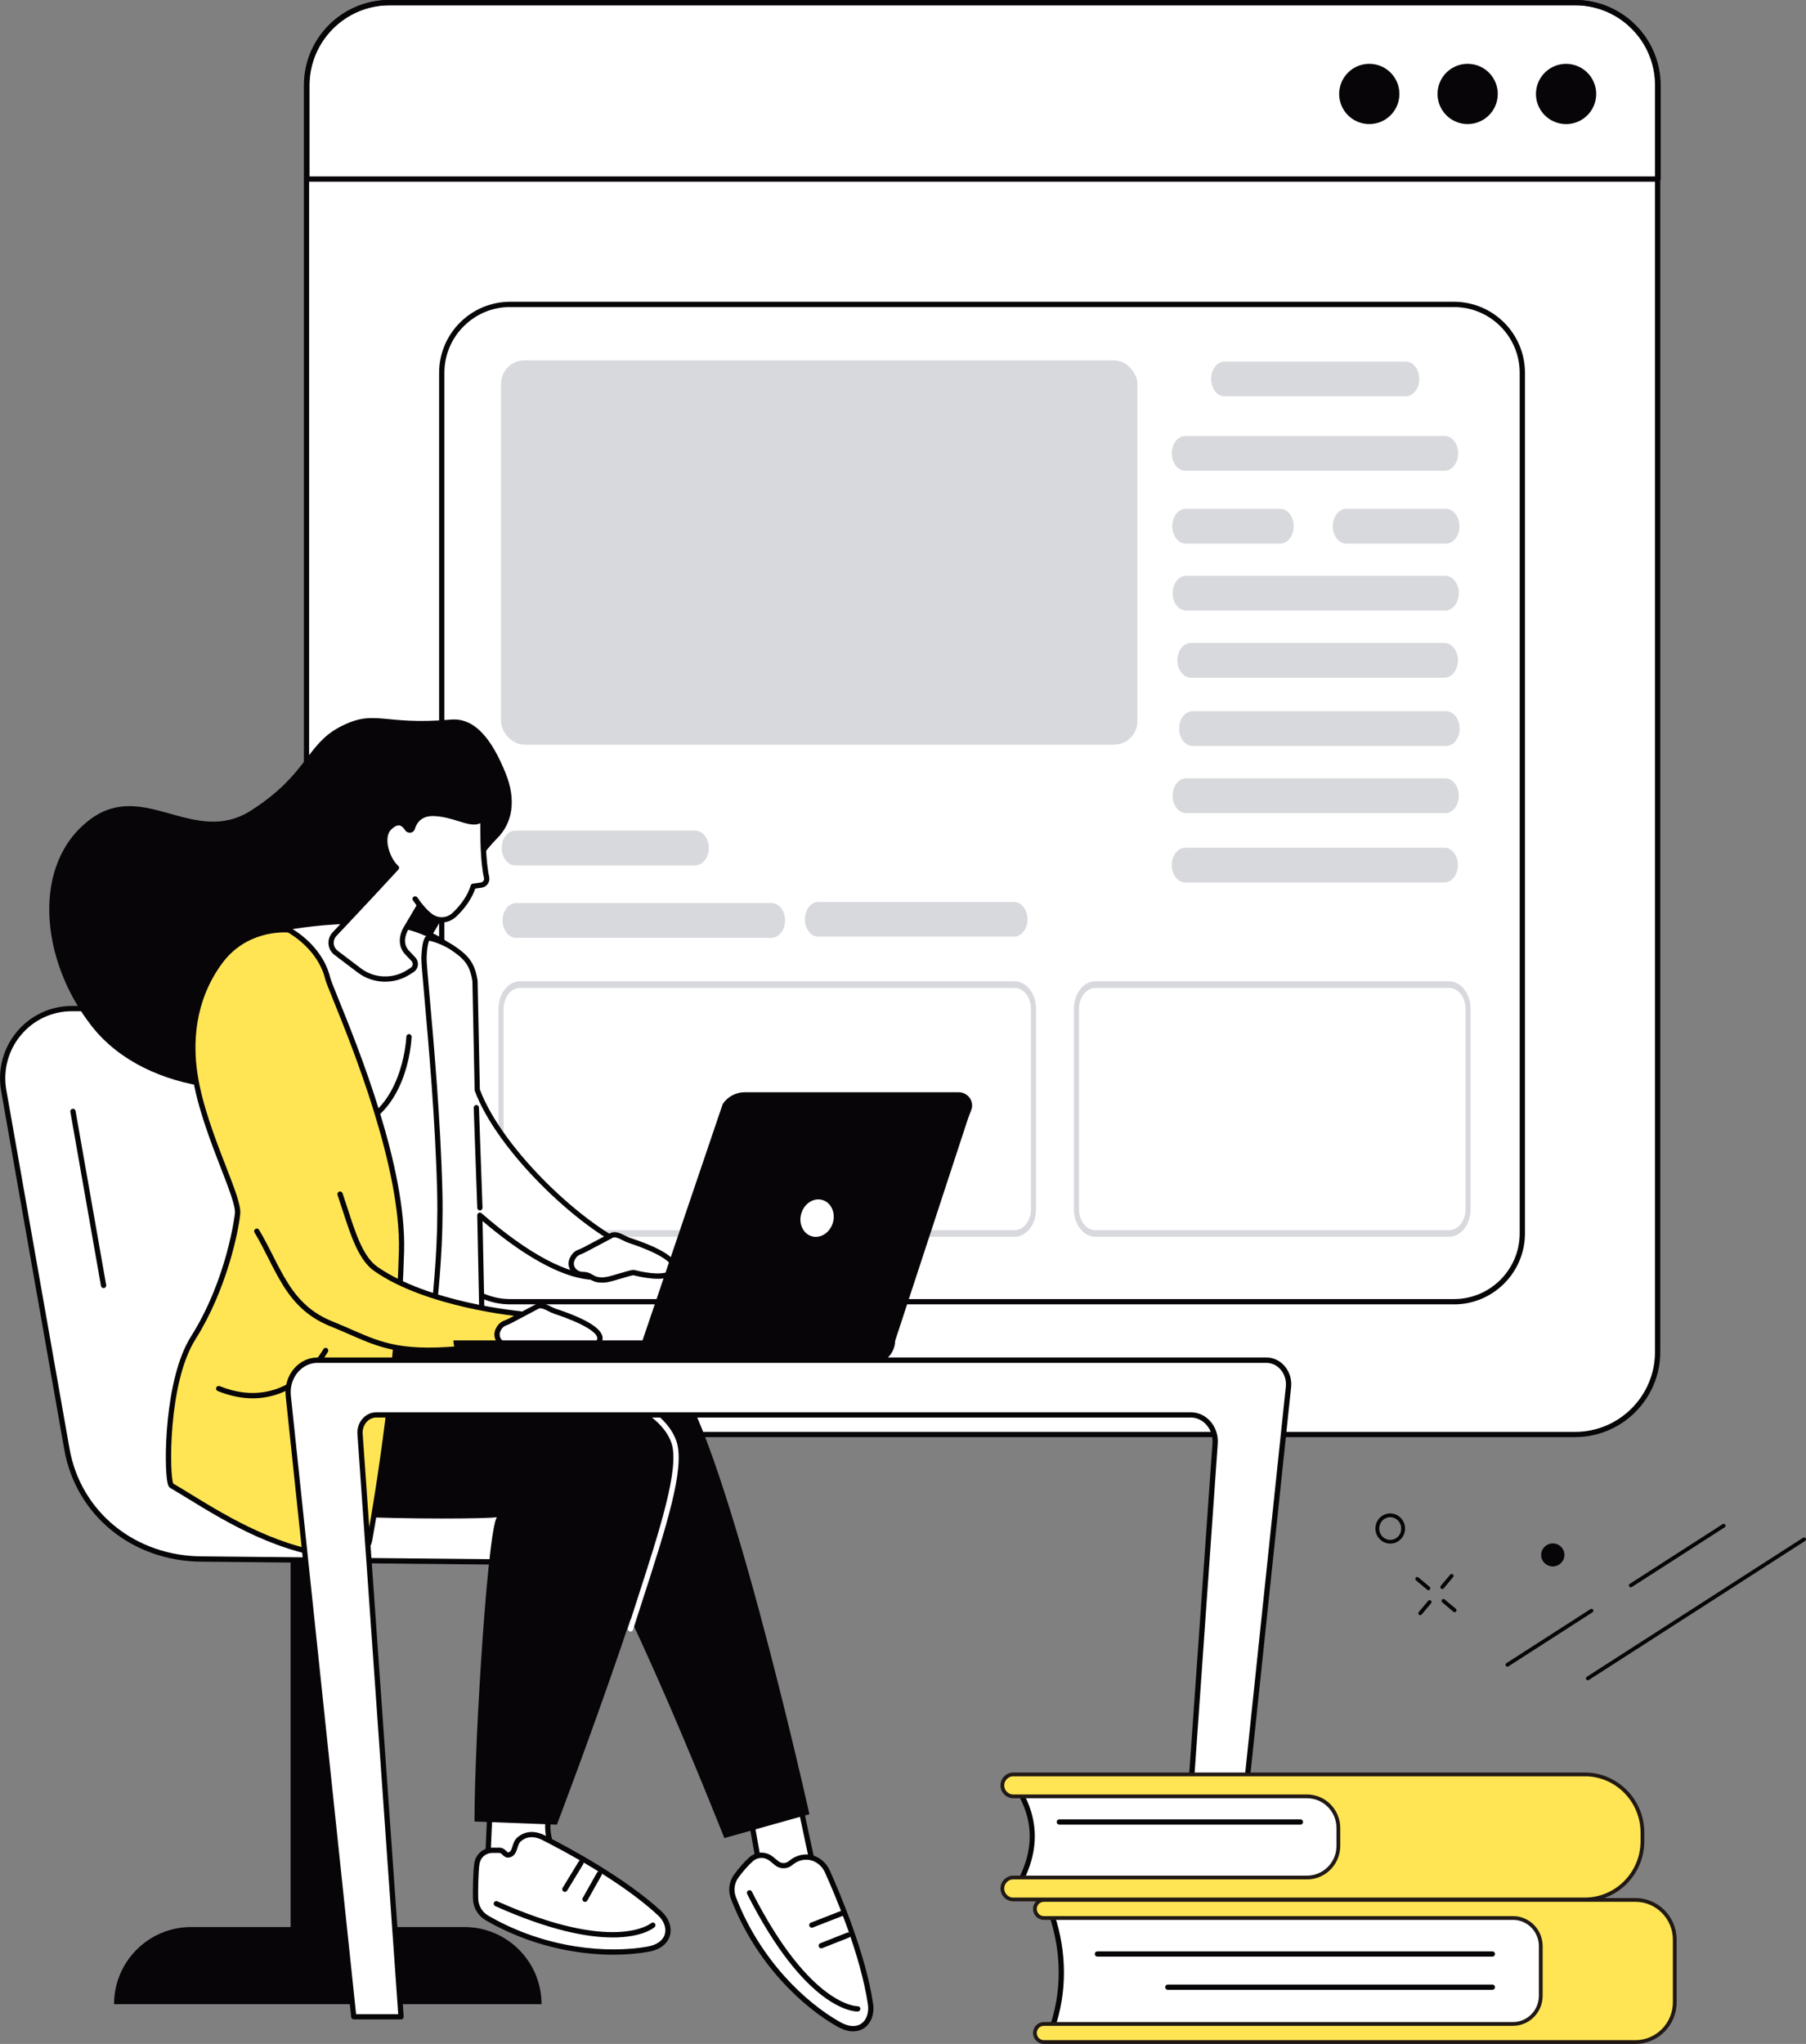 <svg xmlns="http://www.w3.org/2000/svg" id="Capa_1" data-name="Capa 1" viewBox="0 0 479.01 542.04"><rect x="0" y="0" width="479.01" height="542.04" fill="#808080" stroke="none"/><defs><style>      .cls-1 {        stroke: #211915;        stroke-miterlimit: 10;      }      .cls-1, .cls-2 {        fill: #ffe554;      }      .cls-3 {        fill: #d8d9dd;      }      .cls-4 {        fill: #fff;      }      .cls-5 {        fill: #070508;      }    </style></defs><g><g><g><rect class="cls-4" x="81.29" y=".7" width="358.36" height="379.72" rx="21.89" ry="21.89"></rect><path class="cls-5" d="M417.77,381.11H103.18c-12.45,0-22.58-10.13-22.58-22.58V22.58c0-12.45,10.13-22.58,22.58-22.58h314.59c12.45,0,22.59,10.13,22.59,22.58v335.94c0,12.45-10.13,22.58-22.59,22.58ZM103.18,1.4c-11.68,0-21.19,9.5-21.19,21.19v335.94c0,11.68,9.5,21.19,21.19,21.19h314.59c11.68,0,21.19-9.5,21.19-21.19V22.58c0-11.68-9.5-21.19-21.19-21.19H103.18Z"></path></g><path class="cls-5" d="M439.76,48.18H81.4c-.39,0-.7-.31-.7-.7v-24.85c0-12.48,10.16-22.64,22.64-22.64h314.48c12.48,0,22.64,10.16,22.64,22.64v24.85c0,.39-.31.7-.7.7ZM82.1,46.79h356.97v-24.15c0-11.71-9.53-21.24-21.24-21.24H103.34c-11.71,0-21.24,9.53-21.24,21.24v24.15Z"></path><path class="cls-5" d="M385.64,345.9h-250.34c-10.38,0-18.83-8.45-18.83-18.83V98.86c0-10.38,8.45-18.83,18.83-18.83h250.34c10.38,0,18.83,8.45,18.83,18.83v228.22c0,10.38-8.45,18.83-18.83,18.83ZM135.3,81.42c-9.61,0-17.43,7.82-17.43,17.43v228.22c0,9.61,7.82,17.43,17.43,17.43h250.34c9.61,0,17.43-7.82,17.43-17.43V98.86c0-9.61-7.82-17.43-17.43-17.43h-250.34Z"></path></g><g><circle class="cls-5" cx="363.18" cy="24.92" r="7.99" transform="translate(88.75 264.1) rotate(-45)"></circle><circle class="cls-5" cx="389.29" cy="24.92" r="7.99" transform="translate(275.59 398.07) rotate(-76.72)"></circle><circle class="cls-5" cx="415.4" cy="24.92" r="7.99" transform="translate(295.7 423.49) rotate(-76.72)"></circle></g></g><g><g><path class="cls-3" d="M372.84,105.1h-48.02c-1.98,0-3.59-2.06-3.59-4.61s1.61-4.61,3.59-4.61h48.02c1.98,0,3.59,2.06,3.59,4.61s-1.61,4.61-3.59,4.61Z"></path><path class="cls-3" d="M383.16,124.83h-68.77c-1.98,0-3.59-2.06-3.59-4.61s1.61-4.61,3.59-4.61h68.77c1.98,0,3.59,2.06,3.59,4.61s-1.61,4.61-3.59,4.61Z"></path><path class="cls-3" d="M383.33,161.91h-68.72c-1.98,0-3.59-2.06-3.59-4.61s1.61-4.61,3.59-4.61h68.72c1.98,0,3.59,2.06,3.59,4.61s-1.61,4.61-3.59,4.61Z"></path><path class="cls-3" d="M383.11,179.72h-67.23c-1.98,0-3.59-2.06-3.59-4.61s1.61-4.61,3.59-4.61h67.23c1.98,0,3.59,2.06,3.59,4.61s-1.61,4.61-3.59,4.61Z"></path><path class="cls-3" d="M383.56,197.82h-67.23c-1.98,0-3.59-2.06-3.59-4.61s1.61-4.61,3.59-4.61h67.23c1.98,0,3.59,2.06,3.59,4.61s-1.61,4.61-3.59,4.61Z"></path><path class="cls-3" d="M383.33,215.63h-68.72c-1.98,0-3.59-2.06-3.59-4.61s1.61-4.61,3.59-4.61h68.72c1.98,0,3.59,2.06,3.59,4.61s-1.61,4.61-3.59,4.61Z"></path><path class="cls-3" d="M383.1,234.03h-68.72c-1.98,0-3.59-2.06-3.59-4.61s1.61-4.61,3.59-4.61h68.72c1.98,0,3.59,2.06,3.59,4.61s-1.61,4.61-3.59,4.61Z"></path><path class="cls-3" d="M339.54,144.16h-25.03c-1.98,0-3.59-2.06-3.59-4.61s1.61-4.61,3.59-4.61h25.03c1.98,0,3.59,2.06,3.59,4.61s-1.61,4.61-3.59,4.61Z"></path><path class="cls-3" d="M383.5,144.16h-26.41c-1.98,0-3.59-2.06-3.59-4.61s1.61-4.61,3.59-4.61h26.41c1.98,0,3.59,2.06,3.59,4.61s-1.61,4.61-3.59,4.61Z"></path></g><g><path class="cls-3" d="M204.63,248.7h-67.74c-1.98,0-3.59-2.06-3.59-4.61s1.61-4.61,3.59-4.61h67.74c1.98,0,3.59,2.06,3.59,4.61s-1.61,4.61-3.59,4.61Z"></path><path class="cls-3" d="M268.93,248.4h-51.86c-1.98,0-3.59-2.06-3.59-4.61s1.61-4.61,3.59-4.61h51.86c1.98,0,3.59,2.06,3.59,4.61s-1.61,4.61-3.59,4.61Z"></path><path class="cls-3" d="M184.4,229.49h-47.74c-1.98,0-3.59-2.06-3.59-4.61s1.61-4.61,3.59-4.61h47.74c1.98,0,3.59,2.06,3.59,4.61s-1.61,4.61-3.59,4.61Z"></path></g><path class="cls-3" d="M269.11,327.98h-131.21c-3.14,0-5.69-3.27-5.69-7.3v-53.14c0-4.02,2.55-7.3,5.69-7.3h131.21c3.14,0,5.69,3.27,5.69,7.3v53.14c0,4.02-2.55,7.3-5.69,7.3ZM137.9,261.99c-2.39,0-4.33,2.49-4.33,5.55v53.14c0,3.06,1.94,5.55,4.33,5.55h131.21c2.39,0,4.33-2.49,4.33-5.55v-53.14c0-3.06-1.94-5.55-4.33-5.55h-131.21Z"></path><path class="cls-3" d="M384.36,327.97h-93.85c-3.14,0-5.69-3.27-5.69-7.3v-53.14c0-4.02,2.55-7.3,5.69-7.3h93.85c3.14,0,5.69,3.27,5.69,7.3v53.14c0,4.02-2.55,7.3-5.69,7.3ZM290.52,261.99c-2.39,0-4.33,2.49-4.33,5.55v53.14c0,3.06,1.94,5.55,4.33,5.55h93.85c2.39,0,4.33-2.49,4.33-5.55v-53.14c0-3.06-1.94-5.55-4.33-5.55h-93.85Z"></path><rect class="cls-3" x="132.89" y="95.57" width="168.78" height="101.91" rx="6.19" ry="6.19"></rect></g><g><g><g><path class="cls-4" d="M151.58,414.41l-97.9-.97c-17.7,0-32.84-11.56-35.94-29.15L.98,289.2c-2-11.33,6.63-21.73,18.03-21.73h63.88l68.69,146.93Z"></path><path class="cls-5" d="M151.58,415.11h0l-97.9-.97c-18.48,0-33.54-12.22-36.63-29.73L.3,289.32c-.99-5.64.54-11.38,4.21-15.76,3.62-4.31,8.91-6.79,14.51-6.79h63.88c.27,0,.52.16.63.4l68.69,146.93c.1.22.08.47-.05.67-.13.2-.35.32-.59.32ZM19.02,268.17c-5.19,0-10.09,2.29-13.44,6.29-3.4,4.06-4.83,9.38-3.9,14.62l16.76,95.08c2.96,16.82,17.46,28.57,35.26,28.57l96.79.96-68.03-145.52H19.02Z"></path></g><polygon class="cls-5" points="93.18 530.67 77.08 530.67 77.08 413.27 93.18 413.88 93.18 530.67"></polygon><path class="cls-5" d="M123.16,511.03H50.71c-11.3,0-20.46,9.16-20.46,20.46h113.38c0-11.3-9.16-20.46-20.46-20.46Z"></path><path class="cls-5" d="M27.47,341.59c-.33,0-.63-.24-.69-.58l-8.12-46.16c-.07-.38.19-.74.57-.81.38-.07.74.19.81.57l8.12,46.16c.07.38-.19.74-.57.81-.04,0-.08.01-.12.01Z"></path></g><g><path class="cls-5" d="M119.56,190.83c6.43-.57,10.93,5.29,14.53,14.18,2.94,7.25,1.78,13.29-2.19,17.26-12.84,12.86-26.77,49.97-45.81,61.26-15.19,9-47.01,7.34-61.7-11.33-13.97-17.75-16.09-43.47-.29-55.04,14.21-10.4,27.44,7.42,42.53-2.25,14.87-9.53,14.63-17.44,23.43-22.09,9.44-4.99,11.27-.38,29.5-1.99Z"></path><g><g><path class="cls-4" d="M211.23,473.39c-.13.56,6.42,30.55,6.42,30.55l-15.06-2.52-4.54-25.35,13.18-2.67Z"></path><path class="cls-5" d="M217.65,504.63s-.08,0-.12,0l-15.06-2.52c-.29-.05-.52-.28-.57-.57l-4.54-25.35c-.07-.37.18-.73.55-.81l13.18-2.67c.24-.05.48.03.64.2.14.14.2.33.19.52.1,1.24,3.88,18.8,6.4,30.36.05.23-.02.46-.18.63-.13.14-.32.22-.51.22ZM203.19,500.81l13.56,2.27c-4.48-20.51-5.74-26.84-6.09-28.86l-11.8,2.39,4.33,24.2Z"></path></g><g><g><path class="cls-4" d="M209.65,494.1c.92-.77,2.24-1.53,3.92-1.6,2.52-.11,4.83,1.47,5.87,3.79,2.61,5.8,9.5,21.98,11.45,35.2.69,4.67-2.84,8.47-8.33,5.41-9-5.02-21.49-16.53-28.03-33.54-.75-1.95-.48-4.16.75-5.85,1.01-1.38,2.37-3.04,3.96-4.46,1.52-1.36,3.79-1.38,5.36-.09l1.42,1.16c1.06.87,2.58.86,3.64-.03Z"></path><path class="cls-5" d="M226.27,538.7c-1.1,0-2.45-.31-4.05-1.2-9.42-5.25-21.81-16.91-28.34-33.9-.85-2.2-.53-4.63.84-6.51,1.32-1.81,2.69-3.35,4.05-4.57,1.77-1.59,4.41-1.63,6.27-.1l1.42,1.16c.8.65,1.95.65,2.74-.02,1.3-1.09,2.79-1.7,4.33-1.77,2.74-.12,5.35,1.57,6.54,4.21,2.81,6.25,9.56,22.2,11.5,35.38.4,2.69-.5,5.15-2.33,6.42-.6.42-1.6.89-2.98.89ZM201.96,492.7c-.81,0-1.61.29-2.25.86-1.3,1.16-2.59,2.63-3.86,4.35-1.09,1.49-1.34,3.43-.66,5.18,6.4,16.64,18.51,28.05,27.71,33.18,2.17,1.21,4.15,1.34,5.55.37,1.39-.96,2.06-2.91,1.75-5.07-1.92-13.01-8.6-28.82-11.39-35.01-.95-2.12-3.04-3.48-5.2-3.38-1.25.05-2.42.54-3.5,1.44-1.31,1.1-3.21,1.11-4.53.03l-1.42-1.16c-.65-.53-1.43-.8-2.2-.8Z"></path></g><path class="cls-5" d="M227.46,533.44c-1.19,0-13.89-.74-29.29-31.18-.17-.34-.04-.76.31-.94.34-.17.76-.04.94.31,15.44,30.51,27.94,30.41,28.06,30.41.4-.02.71.29.72.67.01.39-.29.71-.67.72-.02,0-.04,0-.07,0Z"></path><path class="cls-5" d="M217.82,516.68c-.28,0-.54-.17-.65-.44-.14-.36.03-.76.39-.91l7.14-2.82c.36-.14.76.03.91.39.14.36-.03.76-.39.91l-7.14,2.82c-.08.03-.17.05-.26.05Z"></path><path class="cls-5" d="M215.32,511.21c-.28,0-.54-.17-.65-.45-.14-.36.04-.76.4-.9l8.38-3.26c.36-.14.76.04.9.4.14.36-.04.76-.4.9l-8.38,3.26c-.08.03-.17.05-.25.05Z"></path></g><g><path class="cls-4" d="M146.96,473.31c-.11.23-.95,3.75-1.6,9.68-1.09,9.88,9.97,19.04,9.97,19.04l-26.2-3.53,1-22.87,16.82-2.31Z"></path><path class="cls-5" d="M155.34,502.72s-.06,0-.09,0l-26.2-3.53c-.36-.05-.62-.36-.6-.72l1-22.87c.01-.34.27-.62.6-.66l16.82-2.31c.26-.04.51.07.66.28.14.2.17.46.08.68-.16.45-.95,4.01-1.55,9.48-1.03,9.4,9.62,18.33,9.73,18.42.24.2.32.53.19.82-.11.26-.37.42-.64.42ZM129.86,497.88l23.36,3.15c-3.12-3.06-9.42-10.29-8.55-18.12.46-4.15,1.01-7.21,1.36-8.77l-15.22,2.09-.95,21.65Z"></path></g><g><g><path class="cls-4" d="M135.18,491.85c1.54-.51,1.19-2.88,2.44-4,1.89-1.69,4.27-1.65,6.53-.51,5.65,2.85,21.09,11.04,30.84,20.07,3.45,3.19,3.08,8.38-3.1,9.5-10.12,1.82-27.01.81-42.69-8.25-1.8-1.04-2.97-2.93-3.06-5.02-.08-1.71,0-7.37.35-9.49.33-2.02,2.09-3.48,4.11-3.48h1.83c1.37,0,1.45,1.61,2.75,1.18Z"></path><path class="cls-5" d="M162.73,518.37c-9.91,0-22.23-2.38-33.87-9.11-2.03-1.17-3.31-3.26-3.41-5.59-.08-1.75,0-7.45.36-9.63.39-2.36,2.4-4.06,4.79-4.06h1.84c.93,0,1.45.52,1.83.89.38.38.44.41.7.32.49-.16.68-.7.96-1.58.25-.78.53-1.66,1.23-2.28,1.99-1.77,4.58-1.99,7.31-.62,6.08,3.07,21.28,11.18,31,20.18,1.98,1.84,2.83,4.31,2.2,6.46-.37,1.27-1.6,3.51-5.65,4.24-2.72.49-5.87.78-9.3.78ZM130.59,491.37c-1.7,0-3.14,1.21-3.41,2.89-.34,2.06-.41,7.68-.34,9.34.08,1.85,1.1,3.51,2.71,4.44,15.35,8.86,31.87,10.03,42.22,8.17,2.45-.44,4.07-1.6,4.55-3.26.48-1.63-.21-3.57-1.81-5.04-9.6-8.89-24.66-16.92-30.68-19.96-1.54-.78-3.79-1.34-5.75.41-.42.37-.62,1-.83,1.67-.31.98-.67,2.08-1.86,2.48-1.1.36-1.71-.25-2.12-.65-.32-.32-.51-.48-.85-.48h-1.83s0,0,0,0Z"></path></g><path class="cls-5" d="M162.48,513.79c-6.6,0-16.59-1.8-31.13-8.31-.35-.16-.51-.57-.35-.92.16-.35.57-.51.92-.35,31.01,13.89,40.67,5.88,40.77,5.8.29-.25.73-.23.99.06.25.29.23.73-.06.99-.22.2-3.28,2.74-11.13,2.74Z"></path><path class="cls-5" d="M155.17,504.36c-.12,0-.23-.03-.34-.09-.34-.19-.46-.62-.27-.95l3.79-6.73c.19-.34.62-.46.95-.27.34.19.46.62.27.95l-3.79,6.73c-.13.23-.37.36-.61.36Z"></path><path class="cls-5" d="M149.82,501.7c-.12,0-.25-.03-.36-.1-.33-.2-.43-.63-.23-.96l4.27-7.01c.2-.33.63-.43.96-.23.33.2.43.63.23.96l-4.27,7.01c-.13.22-.36.34-.6.34Z"></path></g><path class="cls-5" d="M75.96,358s91.72-3.98,101.75,5.33c13.6,12.63,36.97,117.78,36.97,117.78l-22.56,6.33s-33.99-86.3-42.42-86.3-87.84-2.83-87.84-2.83l14.1-40.31Z"></path><path class="cls-5" d="M57.92,355.11s-12.1,35.51-2.47,41.99c9.63,6.48,79.02,5.93,76.61,5.12-2.41-.81-6.21,58.15-6.21,80.82l21.85.84s34.82-91.18,31.06-101.36c-6.71-18.21-57.34-24.36-73.88-26.8-3.41-.5-46.97-.61-46.97-.61Z"></path><path class="cls-4" d="M167.23,432.68c-.07,0-.14-.01-.21-.03-.37-.12-.57-.51-.45-.88.79-2.45,1.57-4.87,2.33-7.23,6.11-18.89,11.39-35.21,9.21-41.81-4.64-14.01-39.35-19.38-50.76-21.14-.38-.06-.64-.42-.58-.8.06-.38.42-.64.8-.58,20.16,3.12,47.47,8.8,51.87,22.08,2.33,7.03-2.76,22.76-9.21,42.68-.76,2.36-1.54,4.77-2.33,7.22-.09.3-.37.49-.67.49Z"></path></g><g><g><g><path class="cls-4" d="M68.79,247.42s.32-5.85-3.29,55.18c0,0,2.49,47.23,2.8,52.56.31,5.33,46.5,3.01,46.5,3.01,5.46-23.95,4.87-51.44,1.05-80.8l7.92-.71.55-18.45c-1.43-5.43-7.48-9.34-11.54-10.79-10.82-4.86-30-3.3-43.98,0Z"></path><path class="cls-5" d="M94.06,359.37c-.8,0-1.6,0-2.4,0-23.83-.18-23.99-2.97-24.06-4.16-.31-5.27-2.77-52.09-2.8-52.56,0-.03,0-.05,0-.08,1.52-25.61,2.34-39.44,2.79-46.87.22-3.72.35-5.83.42-7.02.03-.51.05-.9.08-1.19,0-.03,0-.06,0-.1v-.13s.03,0,.03,0c.09-.64.25-.71.72-.68.06,0,.15.02.25.06,13.39-3.1,32.76-4.89,43.97.15,4.74,1.69,10.53,5.95,11.93,11.25.02.06.02.13.02.2l-.55,18.45c-.01.35-.28.64-.64.68l-7.19.64c4.15,32.42,3.77,58.7-1.16,80.32-.07.31-.33.53-.65.54-.11,0-10.14.5-20.77.5ZM66.2,302.61c.08,1.59,2.49,47.32,2.8,52.51.02.27.79,2.68,22.67,2.84,10.04.08,20.17-.36,22.56-.47,4.82-21.53,5.12-47.71.93-80.04-.02-.19.03-.38.15-.53.12-.15.29-.24.48-.26l7.3-.65.53-17.73c-1.32-4.77-6.65-8.63-11.08-10.22-10.93-4.91-29.91-3.14-43.09-.09-.14,2.33-.76,12.49-3.25,54.62Z"></path></g><path class="cls-5" d="M96.39,298.47c-.25,0-.49-.14-.62-.37-.18-.34-.05-.76.29-.94,10.99-5.79,11.72-22.08,11.72-22.25.01-.39.33-.69.72-.67.39.01.69.34.67.72-.03.7-.77,17.27-12.47,23.43-.1.05-.22.08-.33.08Z"></path><g><path class="cls-2" d="M76.59,246.61s-11.12-1.28-18.28,8.5c-7.11,9.71-7.98,20.79-6.64,29.69,2.28,15.11,11.78,32.32,11.34,37.02-.21,2.28-2.63,18.48-11.78,32.99-7.53,11.95-7.21,38.3-5.74,39.16,9.92,5.78,26.18,17.5,45.54,18.9,3.58.26,6.5-1.59,7.02-4.49,2.07-11.57,7.61-45.12,8.44-76.62.72-27.28-18.7-68.7-19.56-72.26-2.07-8.62-10.34-12.9-10.34-12.9Z"></path><path class="cls-5" d="M91.71,413.6c-.24,0-.48,0-.73-.03-16.74-1.21-30.87-9.86-41.18-16.18-1.67-1.02-3.24-1.98-4.66-2.81-.31-.18-.52-.54-.68-1.21-1.06-4.34-.89-27.71,6.18-38.92,9.68-15.36,11.66-32.52,11.67-32.69.18-1.91-1.63-6.59-3.73-12.01-2.82-7.28-6.32-16.34-7.6-24.84-1.2-7.93-.99-19.62,6.76-30.21,7.32-9.99,18.81-8.79,18.93-8.78.08,0,.17.03.24.07.35.18,8.58,4.53,10.7,13.35.14.6.95,2.57,2.05,5.31,5.42,13.37,18.12,44.68,17.52,67.13-.82,31.17-6.19,64.04-8.45,76.73-.55,3.07-3.39,5.09-7.03,5.09ZM45.94,393.42c1.41.82,2.96,1.77,4.6,2.78,10.19,6.24,24.15,14.8,40.55,15.98,3.24.23,5.83-1.38,6.28-3.91,2.26-12.66,7.61-45.45,8.43-76.52.59-22.16-12.5-54.42-17.42-66.57-1.22-3-1.95-4.81-2.12-5.51-1.84-7.65-8.88-11.83-9.87-12.38-1.23-.09-11.09-.54-17.51,8.23-7.48,10.21-7.67,21.5-6.51,29.18,1.26,8.35,4.73,17.33,7.53,24.54,2.34,6.04,4.03,10.4,3.82,12.64-.41,4.4-3.48,19.97-11.88,33.3-7.36,11.68-6.89,36.24-5.88,38.24Z"></path></g></g><g><g><path class="cls-4" d="M168.35,331.43c-12.87-5-35.6-25.79-41.76-42.39l-.59-28.84c-.68-4.55-2.29-6.39-6.09-8.93-1.49-1-4.06-2.12-6.14-2.53,0,0-1.08-.61-1.31,5.29-.12,2.87,3.54,34.83,4.2,62.22.46,19.17-2.4,35.91-2.21,39.6.01.27,12.63,2.8,13.48,1.95l.08-.25-.73-35.28c7.09,6.19,20.65,16.85,31.41,16.46l9.66-7.29Z"></path><path class="cls-5" d="M126.72,358.63c-3.81,0-12.33-2.03-12.42-2.07-.44-.17-.54-.46-.56-.68-.07-1.26.2-3.89.57-7.52.78-7.66,1.95-19.23,1.64-32.09-.45-18.79-2.3-39.54-3.4-51.94-.52-5.85-.83-9.38-.8-10.32.18-4.58.87-5.53,1.44-5.85.28-.15.55-.15.76-.09,2.27.46,4.9,1.67,6.34,2.63,3.83,2.56,5.66,4.52,6.39,9.4,0,.03,0,.06,0,.09l.59,28.72c6.01,16.02,28.08,36.73,41.32,41.87.24.09.4.3.44.56.03.25-.07.5-.27.65l-9.66,7.29c-.11.09-.25.14-.4.14-9.73.35-21.85-8.06-30.71-15.61l.69,33.71c0,.08-.01.16-.04.23l-.08.25c-.03.1-.09.2-.17.27-.24.24-.85.34-1.69.34ZM115.13,355.37c2.04.6,10.36,2.08,12.17,1.9l-.72-34.99c0-.28.15-.53.4-.65.25-.12.55-.08.75.11,12.42,10.83,23.04,16.46,30.71,16.3l8.51-6.42c-13.62-5.95-35.12-26.44-41.02-42.33-.03-.07-.04-.15-.04-.23l-.59-28.8c-.65-4.29-2.08-5.94-5.78-8.41-1.29-.86-3.63-1.94-5.69-2.39-.17.31-.55,1.36-.68,4.59-.03.86.31,4.75.79,10.14,1.11,12.42,2.95,33.2,3.4,52.03.31,12.95-.87,24.58-1.65,32.27-.32,3.18-.56,5.57-.57,6.87ZM127.54,357.22h0ZM113.43,249.34h0s0,0,0,0Z"></path></g><g><path class="cls-4" d="M151.94,333.58c.36-.71.98-1.28,1.73-1.55.54-.19,1.07-.45,1.58-.72l7.02-3.72c1.31-.64,3.19.86,4.56,1.3,4.12,1.35,12.64,4.54,11.94,7.53-.76,3.23-8.09,1.7-10.69,1.05-.59-.15-5.98,1.8-7.68,1.93-2.35.18-2.89-.42-4.04-1.02-.52-.28-1.11-.4-1.74-.4-.97,0-1.89-.41-2.5-1.17v-.02c-.68-.83-.8-1.99-.31-2.94l.14-.27Z"></path><path class="cls-5" d="M159.62,340.14c-1.6,0-2.33-.42-3.11-.86-.15-.09-.31-.18-.49-.27-.41-.21-.87-.32-1.42-.32-1.21,0-2.32-.53-3.04-1.43-.85-1.07-1-2.51-.39-3.71l.14-.27c.46-.89,1.21-1.56,2.12-1.89.44-.16.91-.37,1.49-.68l7.02-3.72c1.25-.61,2.64.08,3.87.7.45.23.88.44,1.24.56,8.85,2.91,13.02,5.72,12.4,8.35-.17.74-.62,1.33-1.31,1.76-2.38,1.45-7.37.52-10.17-.18-.38.03-1.85.46-2.93.79-1.78.53-3.62,1.08-4.58,1.15-.3.02-.57.03-.83.03ZM162.99,328.13c-.15,0-.3.03-.42.09l-7,3.71c-.64.34-1.17.58-1.67.76-.57.21-1.05.64-1.34,1.21,0,0,0,0,0,0l-.14.27c-.36.71-.27,1.56.22,2.18.47.59,1.19.92,1.97.93.77,0,1.46.17,2.06.48.19.1.36.2.53.3.79.45,1.37.78,3.13.65.81-.06,2.74-.63,4.29-1.1,2.51-.74,3.19-.92,3.61-.82,4.32,1.08,7.75,1.21,9.16.35.37-.23.59-.51.68-.88.39-1.66-4.12-4.29-11.48-6.71-.46-.15-.93-.39-1.43-.64-.75-.37-1.57-.79-2.19-.79ZM151.94,333.58h0,0Z"></path></g></g><path class="cls-2" d="M86.75,319.56c9.06,20.72,25.26,25.65,51.83,29.19l-2.83,7.84c-39.7,4.96-47.18-2.9-63.23-23.92l14.23-13.1Z"></path><g><path class="cls-5" d="M67.04,370.82c-2.81,0-5.9-.56-9.29-1.93-.36-.14-.53-.55-.39-.91.14-.36.55-.53.91-.39,17.99,7.26,27.4-9.62,27.49-9.79.18-.34.61-.47.95-.28.34.18.46.61.28.95-.08.15-6.88,12.35-19.96,12.35Z"></path><path class="cls-5" d="M127.29,321c-.37,0-.68-.3-.7-.67l-.95-26.57c-.01-.39.29-.71.67-.72.4-.02.71.29.72.67l.95,26.57c.01.39-.29.71-.67.72,0,0-.02,0-.03,0Z"></path><path class="cls-5" d="M113.65,358.77c-9.76,0-14.52-2.08-20.92-4.88-1.58-.69-3.21-1.41-5.06-2.15-5.32-2.14-9.17-5.44-12.48-10.7-1.53-2.43-2.84-5.03-4.11-7.54-1.12-2.21-2.27-4.5-3.57-6.64-.2-.33-.09-.76.24-.96.33-.2.76-.09.96.24,1.32,2.19,2.49,4.5,3.62,6.73,1.25,2.48,2.55,5.04,4.05,7.42,3.15,5,6.8,8.13,11.82,10.15,1.87.75,3.51,1.47,5.1,2.17,8.25,3.61,13.7,5.99,31.35,4.09,1.41-.15,7.07-.1,8.46-.04.39.02.69.34.67.73-.02.39-.33.68-.73.67-1.32-.05-6.93-.11-8.25.04-4.37.47-8.01.69-11.14.69Z"></path><path class="cls-5" d="M137.99,349.12s-.04,0-.06,0c-.25-.02-24.7-2.3-38.64-12.03-4.15-2.9-6.22-9.32-8.42-16.12-.44-1.35-.88-2.72-1.34-4.07-.12-.37.07-.76.44-.89.36-.13.76.07.89.44.46,1.36.91,2.73,1.35,4.09,2.12,6.57,4.12,12.77,7.89,15.4,13.64,9.52,37.72,11.76,37.96,11.78.38.03.67.37.63.76-.03.36-.34.64-.7.64Z"></path></g><g><path class="cls-4" d="M132.27,352.4c.36-.71.98-1.28,1.73-1.55.54-.19,1.07-.45,1.58-.72l7.02-3.72c1.31-.64,3.19.86,4.56,1.3,4.12,1.35,12.64,4.54,11.94,7.53-.76,3.23-8.09,1.7-10.69,1.05-.59-.15-5.98,1.8-7.68,1.93-2.35.18-2.89-.42-4.04-1.02-.52-.28-1.11-.4-1.74-.4-.97,0-1.89-.41-2.5-1.17v-.02c-.68-.83-.8-1.99-.31-2.94l.14-.27Z"></path><path class="cls-5" d="M139.95,358.95c-1.6,0-2.33-.42-3.11-.86-.15-.09-.31-.18-.49-.27-.41-.21-.87-.32-1.42-.32-1.21,0-2.32-.53-3.04-1.43-.85-1.07-1-2.52-.39-3.71l.14-.27s0,0,0,0c.46-.89,1.21-1.56,2.12-1.89.44-.16.91-.37,1.49-.68l7.02-3.72c1.25-.61,2.64.08,3.87.7.45.23.88.44,1.24.56,8.85,2.91,13.02,5.72,12.4,8.35-.17.74-.62,1.33-1.31,1.76-2.38,1.45-7.37.52-10.17-.18-.38.03-1.85.46-2.93.79-1.78.53-3.62,1.08-4.58,1.15-.3.02-.57.03-.83.03ZM132.89,352.72l-.14.27c-.36.71-.27,1.56.22,2.18.47.59,1.19.92,1.97.93.77,0,1.46.17,2.06.48.19.1.36.2.53.3.79.45,1.37.78,3.13.65.81-.06,2.74-.63,4.29-1.1,2.51-.74,3.19-.92,3.61-.82,4.32,1.08,7.75,1.21,9.16.35.37-.23.59-.51.68-.88.39-1.66-4.12-4.29-11.48-6.71-.46-.15-.93-.39-1.43-.64-.94-.47-2-1-2.6-.7l-7,3.71c-.64.34-1.17.58-1.67.76-.57.21-1.05.64-1.34,1.21Z"></path></g></g><g><g><path class="cls-4" d="M127.63,234.73c.98-.14,1.64-1.07,1.43-2.03-1.33-5.98-.82-16.21-1.02-15.93-2.13,3.13-6.57-.8-12.89-1.05-3.77-.15-5.22,2.08-5.77,3.91-.18.59-.98.7-1.31.18-.92-1.43-2.49-2.64-4.83-.3-2.6,2.6-.42,8.63,1.93,10.6-.57.65-9.55,10.33-16.44,17.61-1.36,1.44-1.17,3.75.41,4.95l6.13,4.65c3.83,2.9,9.06,3.11,13.1.51l.95-.61c.98-.63,1.15-2,.35-2.84l-1.86-1.97c-1.5-1.78-1.23-4.05-.27-5.93l3.79-6.42c.87,1.05,1.97,2.25,2.98,2.96,2.02,1.41,4.52,1.19,6.3-.51,2.44-2.33,4.15-4.95,4.92-7.49l2.11-.3Z"></path><path class="cls-5" d="M102.18,260.34c-2.6,0-5.19-.83-7.34-2.46l-6.13-4.65c-.91-.69-1.49-1.74-1.58-2.88-.09-1.14.3-2.27,1.09-3.1,6.15-6.49,13.99-14.93,15.98-17.1-1.52-1.63-2.72-4.52-2.82-6.94-.08-1.76.4-3.21,1.38-4.19,1.11-1.11,2.21-1.62,3.26-1.51,1,.11,1.89.75,2.65,1.92.58-1.72,2.13-4.58,6.52-4.41,2.63.1,4.98.83,6.86,1.42,2.92.91,4.48,1.31,5.42-.07.17-.25.5-.37.79-.28.54.17.54.21.54,2.55,0,3.13,0,9.66.95,13.9.14.64,0,1.32-.37,1.86-.38.55-.98.92-1.65,1.01l-1.68.24c-.87,2.55-2.58,5.08-4.97,7.36-2.02,1.93-4.91,2.16-7.19.58-.72-.5-1.55-1.29-2.48-2.34l-3.29,5.57c-.57,1.12-1.32,3.32.2,5.13l1.83,1.94c.52.56.77,1.31.68,2.07-.09.76-.51,1.43-1.16,1.84l-.95.61c-2,1.28-4.28,1.92-6.56,1.92ZM105.72,218.9c-.58,0-1.25.37-1.99,1.11-.87.87-1.01,2.19-.97,3.14.11,2.59,1.57,5.36,2.85,6.44.14.12.23.29.25.48.01.19-.05.37-.17.51-.56.64-9.4,10.17-16.46,17.63-.51.54-.77,1.28-.71,2.02.06.75.44,1.43,1.03,1.89l6.13,4.65c3.58,2.72,8.52,2.91,12.3.48l.95-.61c.29-.19.48-.49.53-.84.04-.34-.07-.69-.31-.94l-1.86-1.97c-1.52-1.8-1.65-4.24-.38-6.73l3.81-6.46c.12-.2.32-.32.55-.34.22-.02.45.08.59.25,1.1,1.33,2.06,2.29,2.84,2.83,1.74,1.21,3.87,1.04,5.42-.44,2.35-2.24,3.99-4.73,4.73-7.18.08-.26.3-.45.57-.49l2.11-.3c.28-.04.53-.19.69-.43.16-.23.21-.5.15-.76-.98-4.39-.98-11.02-.98-14.2v-.35c-1.52.8-3.53.18-5.77-.52-1.9-.59-4.05-1.26-6.5-1.35-2.64-.1-4.35,1.04-5.08,3.41-.16.54-.61.92-1.17.99-.56.08-1.09-.17-1.4-.64-.51-.8-1.06-1.23-1.62-1.29-.05,0-.09,0-.14,0ZM127.63,234.73h0,0Z"></path></g><g><path class="cls-4" d="M110.11,238.37l1.21,1.69-1.21-1.69Z"></path><path class="cls-5" d="M111.32,240.76c-.22,0-.43-.1-.57-.29l-1.21-1.69c-.22-.31-.15-.75.16-.97.31-.22.75-.15.98.16l1.21,1.69c.22.31.15.75-.16.97-.12.09-.27.13-.41.13Z"></path></g></g></g><g><path class="cls-5" d="M170.42,355.46l21.26-62.66c1.27-1.96,3.5-3.15,5.88-3.15h56.67c2.57,0,4.23,2.5,3.39,4.7-.33.88-.69,1.74-.99,2.64l-19.21,58.59h0c-.06,3.43-2.85,6.18-6.28,6.18h-104.58c-3.47,0-6.29-2.82-6.29-6.3h50.16Z"></path><path class="cls-4" d="M212.54,321.77c-.8,2.65.42,5.37,2.73,6.07,2.3.7,4.82-.89,5.62-3.54.8-2.65-.42-5.37-2.73-6.07-2.3-.7-4.82.89-5.62,3.54Z"></path></g><g><path class="cls-4" d="M335.85,360.71H84.25c-4.69,0-8.33,4.41-7.8,9.43l17.37,164.69h12.55l-10.88-154.56c-.19-2.72,1.8-5.05,4.33-5.05h215.98c3.79,0,6.77,3.48,6.48,7.55l-10.77,153.03h12.55l17.67-167.97c.4-3.79-2.35-7.11-5.88-7.11Z"></path><path class="cls-5" d="M324.06,536.5h-12.54c-.19,0-.38-.08-.51-.22-.13-.14-.2-.33-.19-.53l10.77-153.03c.13-1.86-.49-3.68-1.72-4.99-1.09-1.17-2.54-1.82-4.07-1.82H99.83c-.96,0-1.87.41-2.55,1.14-.77.83-1.17,1.98-1.09,3.16l10.88,154.56c.01.19-.05.38-.19.53s-.32.22-.51.22h-12.54c-.36,0-.66-.27-.69-.63l-17.37-164.69c-.29-2.73.57-5.43,2.35-7.41,1.62-1.8,3.81-2.8,6.15-2.8h251.6c1.81,0,3.51.77,4.76,2.17,1.37,1.53,2.04,3.61,1.81,5.72l-17.67,167.97c-.04.36-.34.63-.69.63ZM312.27,535.1h11.17l17.6-167.35c.18-1.71-.35-3.41-1.46-4.64-.99-1.1-2.31-1.7-3.73-1.7H84.25c-1.94,0-3.75.83-5.11,2.34-1.52,1.68-2.24,3.99-2,6.33l17.31,164.06h11.17l-10.82-153.82c-.11-1.56.42-3.1,1.46-4.21.95-1.02,2.22-1.59,3.57-1.59h215.98c1.93,0,3.73.8,5.09,2.26,1.48,1.59,2.25,3.79,2.09,6.04l-10.71,152.28Z"></path></g></g><g><g><g><path class="cls-4" d="M271.12,497.9c3.42-7.1,3.74-14.26,0-21.49l2.68-3.25,88.7,2.44-2.53,23.57-86.35.83-2.5-2.1Z"></path><path class="cls-5" d="M273.62,500.7c-.16,0-.32-.06-.45-.16l-2.5-2.1c-.25-.21-.32-.55-.18-.84,3.5-7.28,3.51-14.11,0-20.87-.13-.25-.1-.55.08-.77l2.69-3.25c.14-.17.35-.26.56-.25l88.7,2.44c.2,0,.38.09.51.24.13.15.19.34.17.53l-2.53,23.57c-.04.35-.33.62-.69.62l-86.35.83h0ZM271.98,497.71l1.89,1.58,85.47-.82,2.38-22.2-87.61-2.41-2.18,2.64c3.37,6.8,3.38,13.93.03,21.21Z"></path></g><path class="cls-1" d="M420.31,470.56h-151.57c-1.59,0-2.88,1.31-2.88,2.91s1.29,2.91,2.88,2.91h77.93c4.59,0,8.31,3.76,8.31,8.4v4.72c0,4.64-3.72,8.4-8.31,8.4h-77.93c-1.59,0-2.88,1.31-2.88,2.91s1.29,2.91,2.88,2.91h151.57c8.46,0,15.32-6.93,15.32-15.48v-2.21c0-8.55-6.86-15.48-15.32-15.48Z"></path></g><g><g><path class="cls-4" d="M278.73,538.64h138.38v-31.5h-138.38c3.63,10.29,3.73,21.48,0,31.5Z"></path><path class="cls-5" d="M417.11,539.34h-138.38c-.23,0-.44-.11-.57-.3-.13-.19-.16-.43-.08-.64,3.63-9.73,3.62-20.75,0-31.02-.08-.21-.04-.45.09-.64.13-.19.34-.3.57-.3h138.38c.39,0,.7.31.7.7v31.5c0,.39-.31.7-.7.7ZM279.72,537.94h136.69v-30.1h-136.7c3.31,9.99,3.31,20.6.02,30.1Z"></path></g><path class="cls-5" d="M395.82,518.88h-104.75c-.39,0-.7-.31-.7-.7s.31-.7.7-.7h104.75c.39,0,.7.31.7.7s-.31.7-.7.7Z"></path><path class="cls-5" d="M395.82,527.68h-86.07c-.39,0-.7-.31-.7-.7s.31-.7.7-.7h86.07c.39,0,.7.31.7.7s-.31.7-.7.7Z"></path><path class="cls-1" d="M401.28,508.64h-124.41c-1.31,0-2.38-1.08-2.38-2.4s1.06-2.4,2.38-2.4h156.89c5.77,0,10.44,4.72,10.44,10.55v16.59c0,5.83-4.68,10.55-10.44,10.55h-156.89c-1.31,0-2.38-1.08-2.38-2.4s1.06-2.4,2.38-2.4h124.41c4.07,0,7.38-3.34,7.38-7.46v-13.18c0-4.12-3.3-7.46-7.38-7.46Z"></path><path class="cls-5" d="M344.91,483.88h-63.94c-.39,0-.7-.31-.7-.7s.31-.7.7-.7h63.94c.39,0,.7.31.7.7s-.31.7-.7.7Z"></path></g></g><g><path class="cls-5" d="M432.54,420.94c-.17,0-.33-.08-.42-.23-.15-.23-.08-.54.15-.69l24.64-15.84c.23-.15.54-.08.69.15.15.23.08.54-.15.69l-24.64,15.84c-.08.05-.18.08-.27.08Z"></path><path class="cls-5" d="M399.81,441.98c-.17,0-.33-.08-.42-.23-.15-.23-.08-.54.15-.69l22.31-14.34c.23-.15.54-.08.69.15.15.23.08.54-.15.69l-22.31,14.34c-.08.05-.18.08-.27.08Z"></path><path class="cls-5" d="M421.14,445.59c-.17,0-.33-.08-.42-.23-.15-.23-.08-.54.15-.69l57.37-36.88c.23-.15.54-.08.69.15.15.23.08.54-.15.69l-57.37,36.88c-.08.05-.18.08-.27.08Z"></path><g><g><path class="cls-5" d="M382.52,421.39c-.11,0-.23-.04-.32-.12-.21-.18-.24-.49-.06-.71l2.5-2.98c.18-.21.49-.24.71-.06.21.18.24.49.06.71l-2.5,2.98c-.1.12-.24.18-.38.18Z"></path><path class="cls-5" d="M376.68,428.33c-.11,0-.23-.04-.32-.12-.21-.18-.24-.49-.06-.71l2.5-2.98c.18-.21.49-.24.71-.06.21.18.24.49.06.71l-2.5,2.98c-.1.12-.24.18-.38.18Z"></path><path class="cls-5" d="M378.87,421.71c-.11,0-.23-.04-.32-.12l-2.98-2.5c-.21-.18-.24-.49-.06-.71.18-.21.49-.24.71-.06l2.98,2.5c.21.18.24.49.06.71-.1.12-.24.18-.38.18Z"></path><path class="cls-5" d="M385.82,427.54c-.11,0-.23-.04-.32-.12l-2.98-2.5c-.21-.18-.24-.49-.06-.71.18-.21.49-.24.71-.06l2.98,2.5c.21.18.24.49.06.71-.1.12-.24.18-.38.18Z"></path></g><path class="cls-5" d="M368.76,409.36c-.37,0-.73-.05-1.09-.16-1.02-.3-1.86-.99-2.38-1.93-1.04-1.94-.35-4.37,1.55-5.43.91-.51,1.97-.63,2.97-.34,1.02.3,1.86.98,2.37,1.93,1.04,1.94.35,4.37-1.55,5.43-.59.33-1.23.49-1.88.49ZM367.33,402.72c-1.42.79-1.94,2.62-1.16,4.08.38.71,1.01,1.22,1.77,1.45.74.22,1.53.13,2.2-.25,1.42-.79,1.94-2.62,1.16-4.08-.38-.71-1.01-1.22-1.77-1.45-.74-.22-1.53-.13-2.2.25Z"></path><ellipse class="cls-5" cx="411.82" cy="412.38" rx="3.09" ry="3.05" transform="translate(-34.08 37.12) rotate(-4.96)"></ellipse></g></g></svg>